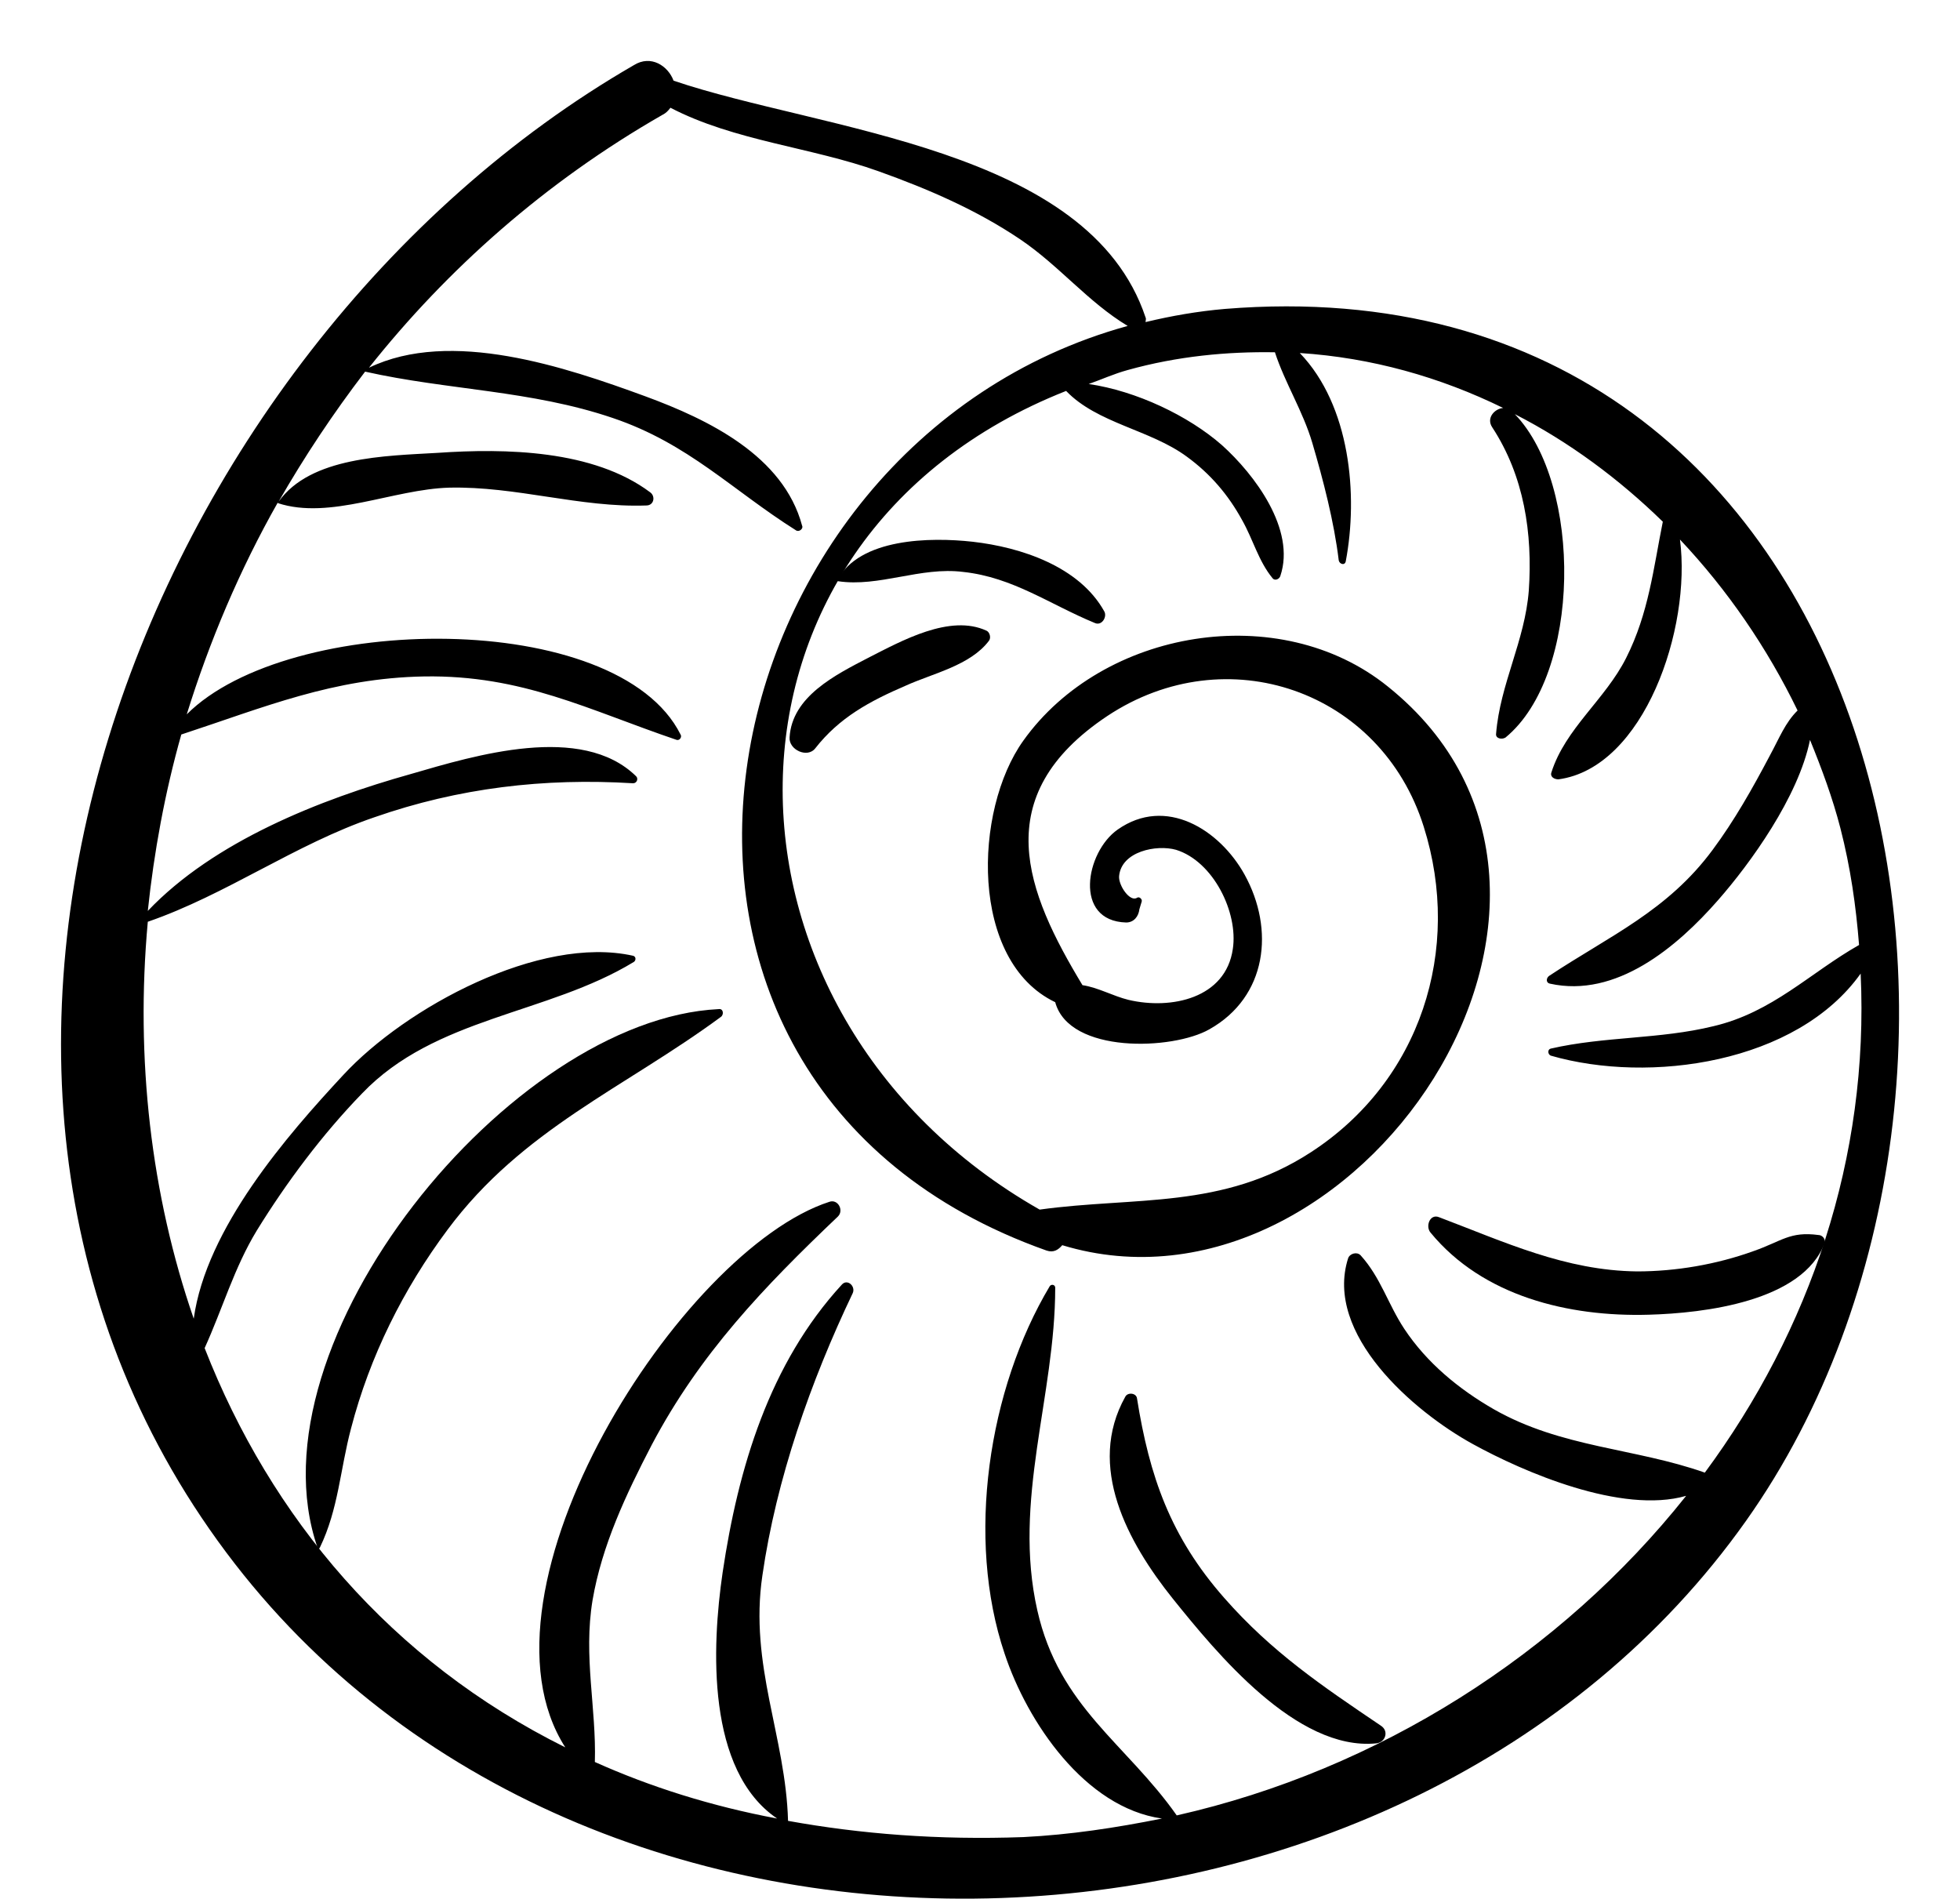 <svg width="32" height="31" viewBox="0 0 32 31" fill="none" xmlns="http://www.w3.org/2000/svg">
<path d="M20.001 5.043C19.556 5.081 19.123 5.157 18.703 5.258C18.703 5.233 18.716 5.208 18.703 5.182C17.775 2.403 13.413 2.138 10.997 1.317C10.908 1.077 10.628 0.888 10.348 1.064C2.324 5.7 -2.331 17.574 3.837 25.532C9.814 33.237 23.002 32.605 28.509 24.825C33.634 17.587 30.899 4.159 20.001 5.043ZM27.834 24.041C26.69 23.637 25.494 23.637 24.388 23.006C23.816 22.677 23.294 22.248 22.926 21.692C22.659 21.288 22.544 20.858 22.213 20.492C22.15 20.429 22.035 20.467 22.01 20.542C21.616 21.78 23.078 23.043 24.045 23.574C24.871 24.029 26.474 24.723 27.529 24.42C25.482 26.997 22.506 28.892 19.212 29.637C18.386 28.462 17.292 27.869 16.936 26.29C16.529 24.496 17.228 22.791 17.228 21.022C17.228 20.972 17.165 20.959 17.139 20.997C16.135 22.677 15.766 25.115 16.402 26.997C16.77 28.109 17.712 29.511 18.971 29.688C18.22 29.839 17.47 29.953 16.707 29.991C15.321 30.041 14.049 29.94 12.866 29.726C12.828 28.349 12.23 27.187 12.447 25.721C12.675 24.142 13.235 22.551 13.922 21.111C13.973 20.997 13.833 20.871 13.744 20.972C12.561 22.26 12.052 23.965 11.798 25.671C11.62 26.883 11.531 28.904 12.688 29.688C11.607 29.485 10.615 29.17 9.712 28.765C9.738 27.881 9.522 27.048 9.674 26.125C9.827 25.229 10.221 24.395 10.641 23.587C11.429 22.096 12.472 21.01 13.68 19.86C13.782 19.759 13.68 19.57 13.54 19.62C11.124 20.403 7.576 25.949 9.229 28.526C6.381 27.111 4.422 24.774 3.341 22.008C3.634 21.363 3.824 20.694 4.193 20.088C4.676 19.305 5.261 18.521 5.91 17.852C7.105 16.601 8.937 16.563 10.348 15.704C10.386 15.679 10.386 15.616 10.336 15.603C8.809 15.262 6.622 16.45 5.605 17.549C4.689 18.534 3.367 20.05 3.163 21.528C2.464 19.507 2.209 17.283 2.413 15.048C3.697 14.605 4.816 13.784 6.113 13.342C7.487 12.862 8.886 12.698 10.336 12.787C10.399 12.787 10.425 12.711 10.386 12.673C9.496 11.801 7.754 12.332 6.711 12.635C5.223 13.052 3.494 13.734 2.413 14.871C2.514 13.911 2.692 12.938 2.96 11.991C4.308 11.549 5.439 11.069 6.927 11.043C8.53 11.018 9.598 11.587 11.048 12.079C11.099 12.092 11.137 12.029 11.111 11.991C10.081 9.932 4.715 9.995 3.049 11.662C3.417 10.475 3.913 9.3 4.537 8.201V8.214C5.389 8.492 6.419 7.987 7.334 7.961C8.428 7.936 9.471 8.29 10.552 8.252C10.679 8.252 10.704 8.1 10.615 8.037C9.687 7.342 8.25 7.317 7.144 7.393C6.291 7.443 5.071 7.456 4.549 8.189C4.969 7.456 5.439 6.749 5.961 6.067C7.309 6.37 8.67 6.37 10.005 6.824C11.239 7.241 11.951 7.999 12.993 8.656C13.044 8.694 13.121 8.631 13.095 8.58C12.79 7.443 11.569 6.85 10.539 6.471C9.229 5.991 7.36 5.359 6.024 6.003C7.296 4.399 8.899 2.972 10.819 1.873C10.87 1.848 10.908 1.81 10.946 1.759C11.989 2.302 13.248 2.403 14.341 2.795C15.155 3.086 15.944 3.427 16.656 3.907C17.292 4.336 17.762 4.93 18.411 5.321C11.391 7.254 9.28 17.65 17.088 20.416C17.203 20.454 17.279 20.403 17.343 20.328C22.125 21.78 26.957 14.656 22.659 11.208C20.891 9.78 18.004 10.273 16.707 12.092C15.893 13.229 15.829 15.692 17.228 16.361C17.457 17.208 19.149 17.145 19.746 16.803C20.687 16.273 20.815 15.174 20.319 14.277C19.912 13.544 19.034 12.989 18.246 13.544C17.724 13.911 17.521 15.035 18.386 15.06C18.513 15.06 18.589 14.959 18.602 14.845C18.614 14.808 18.627 14.757 18.64 14.719C18.653 14.681 18.602 14.631 18.564 14.656C18.449 14.732 18.258 14.454 18.271 14.302C18.309 13.898 18.882 13.784 19.2 13.873C19.81 14.062 20.217 14.896 20.128 15.49C20.013 16.298 19.123 16.488 18.424 16.323C18.169 16.26 17.928 16.121 17.673 16.083C16.758 14.568 16.109 13.001 18.08 11.688C20.026 10.399 22.544 11.271 23.244 13.494C23.879 15.502 23.193 17.65 21.4 18.812C19.962 19.747 18.526 19.532 16.974 19.747C11.353 16.551 11.264 8.808 17.406 6.382C17.915 6.913 18.78 7.014 19.378 7.456C19.759 7.734 20.052 8.075 20.28 8.492C20.459 8.808 20.547 9.161 20.776 9.439C20.815 9.49 20.891 9.452 20.904 9.401C21.158 8.643 20.484 7.747 19.95 7.267C19.403 6.787 18.551 6.382 17.775 6.269C17.991 6.193 18.182 6.104 18.411 6.041C19.225 5.814 20.039 5.738 20.815 5.751C20.98 6.256 21.272 6.711 21.425 7.229C21.603 7.835 21.781 8.517 21.857 9.149C21.87 9.212 21.959 9.237 21.972 9.161C22.175 8.088 22.048 6.622 21.221 5.763C22.392 5.839 23.511 6.155 24.541 6.66C24.401 6.673 24.261 6.824 24.363 6.976C24.884 7.772 25.024 8.707 24.96 9.641C24.897 10.462 24.49 11.17 24.426 11.978C24.414 12.054 24.515 12.079 24.579 12.041C25.825 11.018 25.838 7.911 24.732 6.761C25.622 7.216 26.436 7.822 27.148 8.517C26.995 9.275 26.919 10.008 26.55 10.74C26.207 11.422 25.558 11.89 25.329 12.61C25.304 12.685 25.38 12.723 25.444 12.723C26.843 12.534 27.618 10.26 27.428 8.808C28.203 9.629 28.852 10.576 29.348 11.599C29.144 11.801 29.055 12.041 28.89 12.345C28.61 12.875 28.318 13.393 27.962 13.873C27.224 14.871 26.283 15.275 25.291 15.932C25.24 15.97 25.24 16.046 25.304 16.058C26.385 16.298 27.377 15.464 28.051 14.694C28.572 14.1 29.361 13.014 29.551 12.079C29.742 12.547 29.92 13.027 30.047 13.519C30.213 14.163 30.302 14.795 30.352 15.427C29.551 15.881 28.941 16.526 27.974 16.753C27.097 16.968 26.194 16.917 25.317 17.119C25.266 17.132 25.266 17.208 25.317 17.233C26.932 17.7 29.335 17.359 30.378 15.894C30.518 18.9 29.551 21.717 27.834 24.041Z" fill="black"/>
<path d="M5.184 25.265C5.184 25.278 5.209 25.291 5.222 25.265C5.527 24.634 5.553 23.989 5.731 23.32C6.036 22.145 6.583 21.046 7.308 20.074C8.529 18.432 10.195 17.762 11.771 16.6C11.822 16.562 11.81 16.461 11.733 16.474C8.338 16.638 4.027 21.918 5.184 25.265Z" fill="black"/>
<path d="M19.987 26.086C19.109 25.088 18.766 24.103 18.563 22.827C18.55 22.739 18.41 22.726 18.372 22.802C17.736 23.939 18.41 25.177 19.148 26.099C19.86 26.983 21.17 28.587 22.467 28.461C22.619 28.448 22.683 28.259 22.543 28.171C21.589 27.526 20.763 26.971 19.987 26.086Z" fill="black"/>
<path d="M29.69 20.162C29.22 20.099 29.093 20.263 28.622 20.427C28.024 20.642 27.363 20.756 26.727 20.756C25.557 20.743 24.565 20.276 23.497 19.872C23.344 19.808 23.268 20.023 23.357 20.124C24.209 21.16 25.608 21.501 26.918 21.463C27.821 21.438 29.436 21.248 29.792 20.288C29.805 20.213 29.741 20.162 29.69 20.162Z" fill="black"/>
<path d="M14.175 10.739C13.641 11.017 12.929 11.37 12.891 12.04C12.878 12.242 13.183 12.381 13.31 12.217C13.705 11.712 14.201 11.446 14.786 11.194C15.231 10.992 15.841 10.865 16.146 10.461C16.184 10.411 16.159 10.322 16.108 10.297C15.511 10.019 14.722 10.461 14.175 10.739Z" fill="black"/>
<path d="M15.879 8.844C15.193 8.768 14.035 8.781 13.666 9.476C13.666 9.476 13.666 9.488 13.679 9.488C14.353 9.59 15.027 9.248 15.727 9.337C16.541 9.425 17.138 9.867 17.876 10.171C17.99 10.221 18.079 10.069 18.029 9.981C17.622 9.248 16.668 8.933 15.879 8.844Z" fill="black"/>
</svg>
